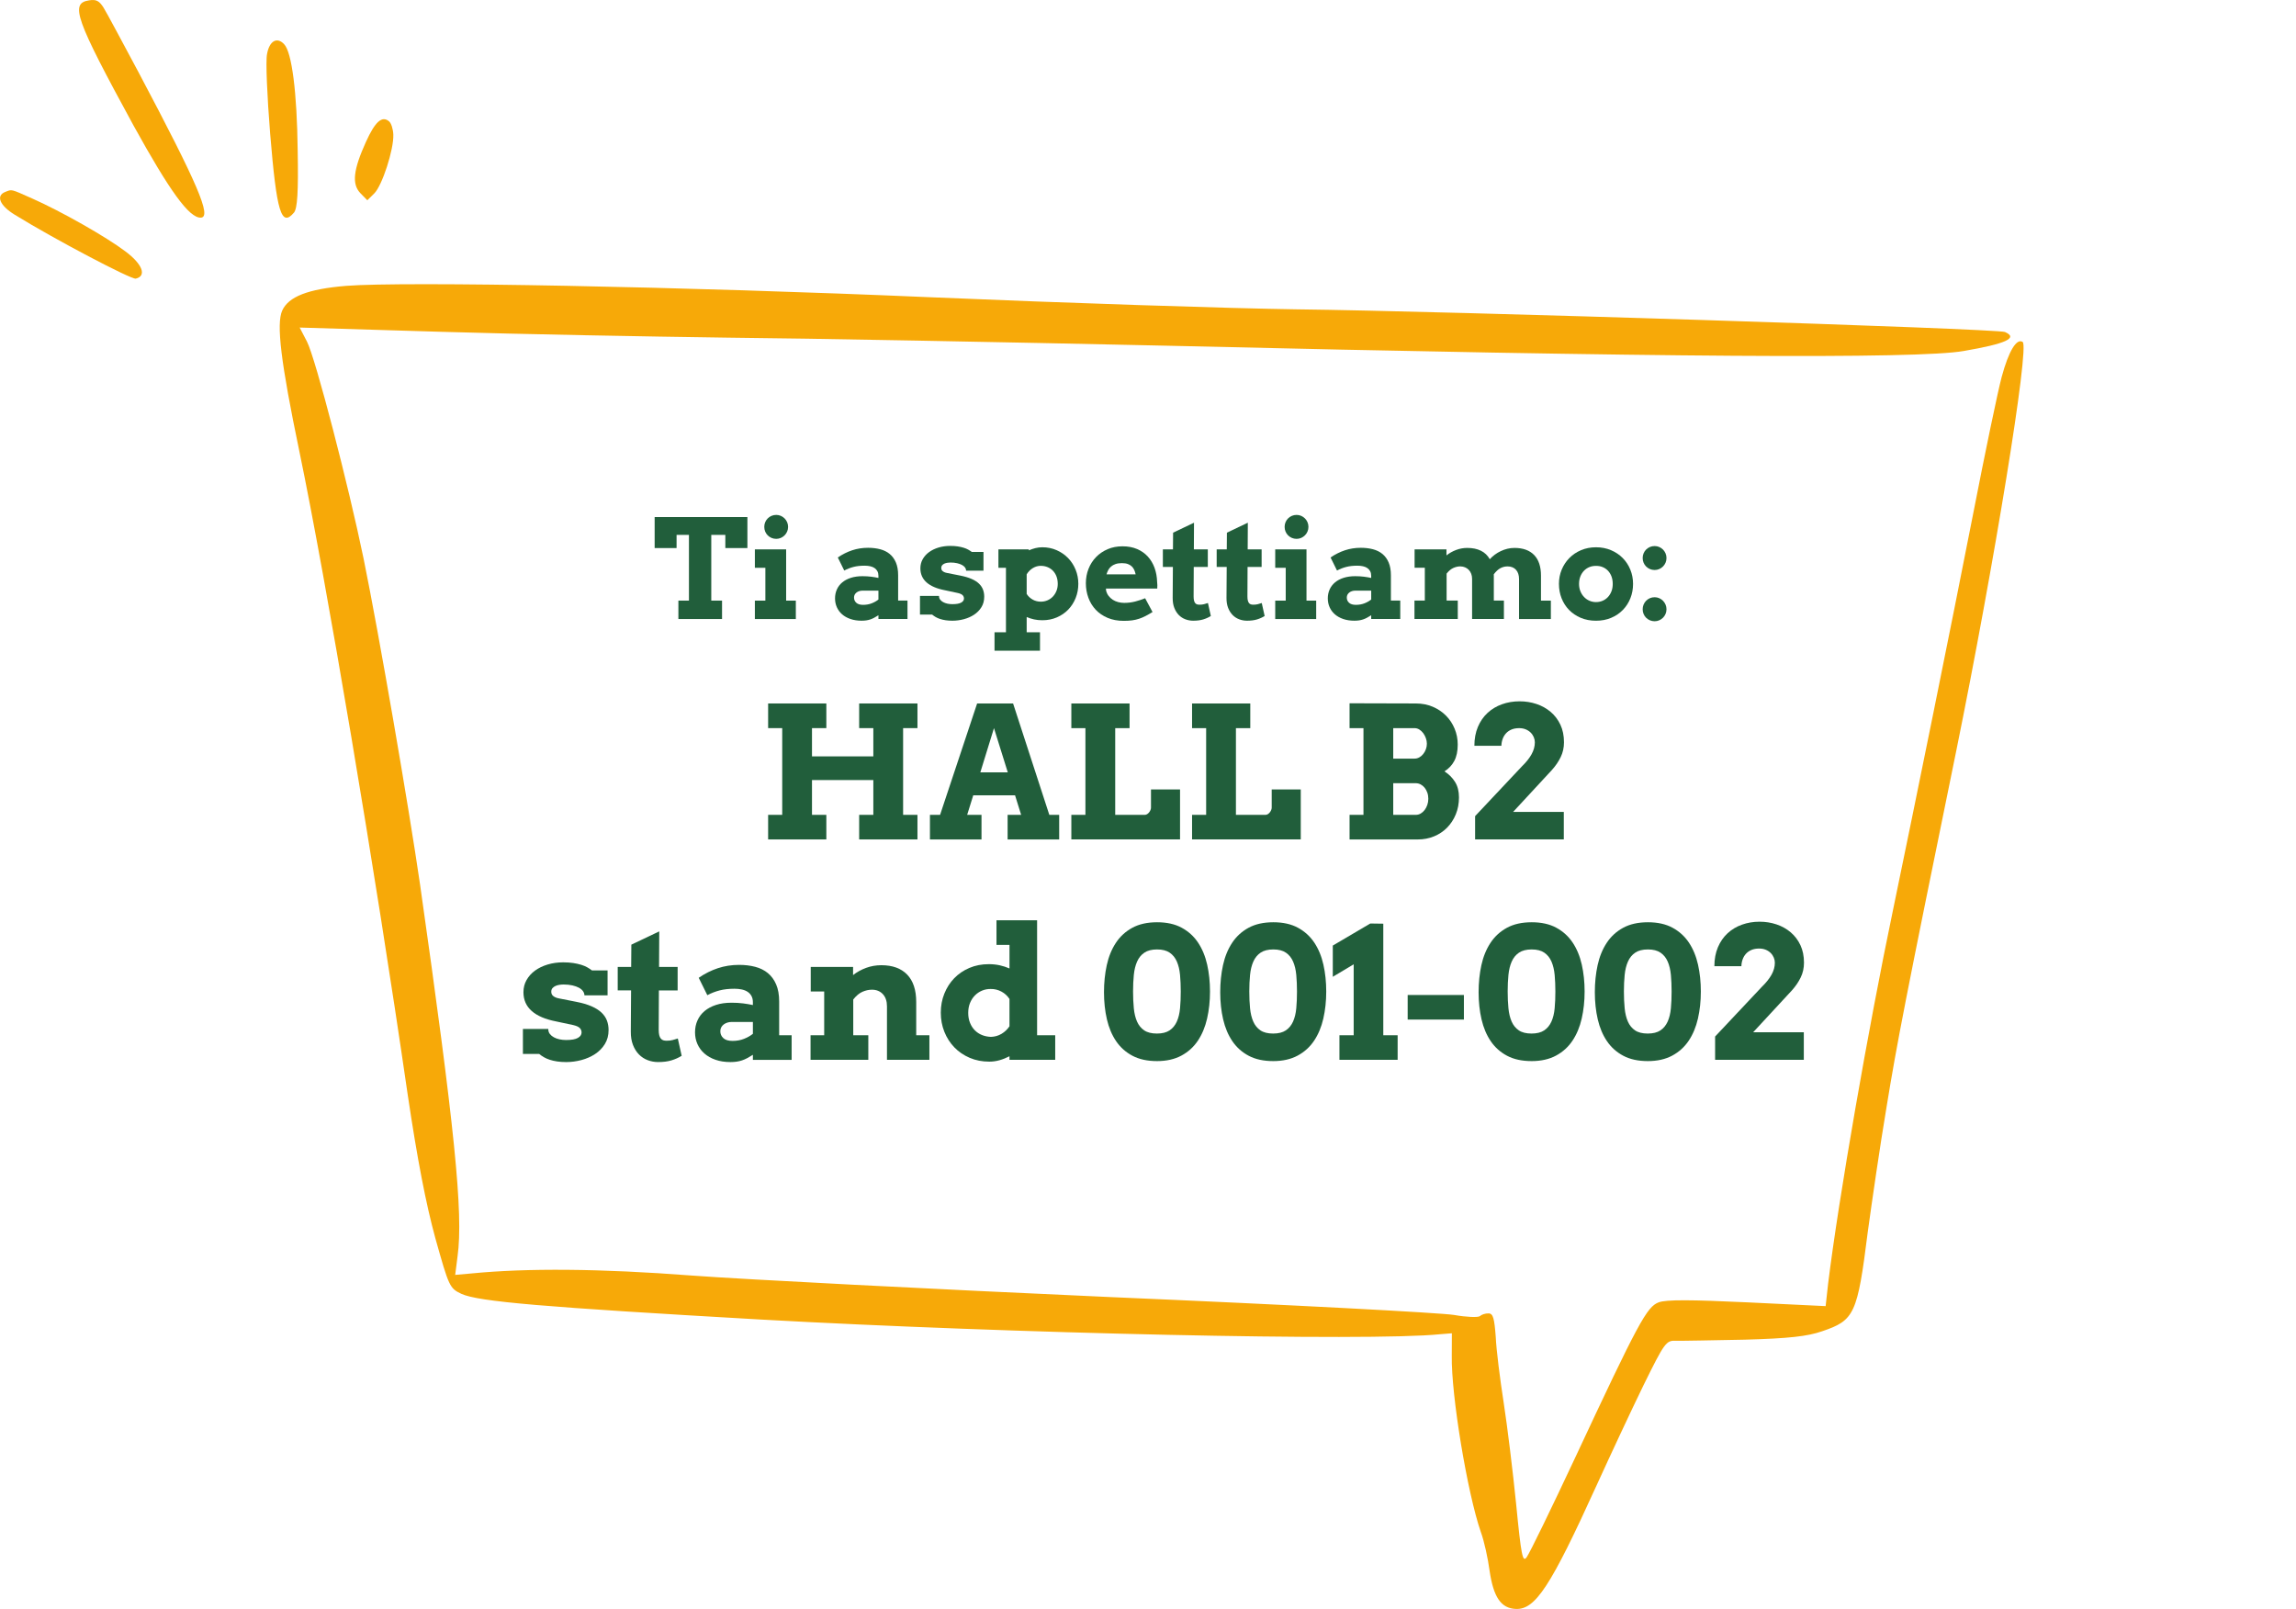 <?xml version="1.0" encoding="UTF-8"?>
<svg id="Livello_1" data-name="Livello 1" xmlns="http://www.w3.org/2000/svg" width="7.055cm" height="4.944cm" viewBox="0 0 199.993 140.16">
  <defs>
    <style>
      .cls-1 {
        fill: #215e3b;
      }

      .cls-2 {
        fill: #f7a908;
      }
    </style>
  </defs>
  <g>
    <path class="cls-2" d="M9.03.693c.252.399,1.619,2.964,3.049,5.636,5.154,9.727,6.383,12.596,5.404,12.63-1.01.035-2.696-2.301-5.867-8.042C6.537,1.597,6.074.279,7.76.03c.62-.104.893.05,1.271.663"/>
    <path class="cls-2" d="M24.74,3.846c.678.684,1.127,4.206,1.185,9.266.068,3.645-.032,5.036-.316,5.4-1.113,1.318-1.516-.001-2.082-6.867-.262-3.23-.4-6.355-.272-6.931.198-1.15.868-1.527,1.485-.868"/>
    <path class="cls-2" d="M33.889,10.575c.184.157.35.668.367,1.157.046,1.305-.974,4.443-1.663,5.121l-.603.592-.617-.631c-.74-.791-.605-2.02.498-4.454.8-1.77,1.405-2.308,2.018-1.785"/>
    <path class="cls-2" d="M2.806,17.294c2.505,1.11,6.445,3.34,8.124,4.615,1.495,1.118,1.857,2.14.885,2.364-.414.069-7.072-3.427-10.535-5.565-1.305-.798-1.662-1.656-.841-1.984.615-.24.435-.288,2.367.57"/>
    <path class="cls-2" d="M112.943,26.948c-5.88-.085-20.245-.556-31.904-1.054-21.48-.931-45.887-1.391-50.893-.992-3.337.276-5.025.941-5.572,2.16-.516,1.159-.126,4.464,1.502,12.279,2.34,11.282,6.576,36.335,9.426,55.967.842,5.674,1.597,9.565,2.414,12.552,1.189,4.238,1.244,4.36,2.267,4.849,1.491.686,7.15,1.155,26.069,2.239,21.707,1.211,53.029,1.912,59.172,1.281l1.043-.084-.008,1.932c-.062,3.469,1.364,12.002,2.524,15.363.299.796.631,2.347.772,3.408.337,2.276.986,3.265,2.292,3.311,1.691.059,3.008-1.918,7.031-10.774,1.191-2.615,3.022-6.536,4.078-8.703,1.855-3.769,1.979-3.916,2.839-3.886.475.017,3.181-.039,5.976-.093,3.866-.106,5.477-.291,6.74-.73,2.827-.958,3.082-1.463,3.988-8.676.358-2.614,1.063-7.48,1.625-10.811.908-5.584,1.633-9.332,6.077-31.064,3.299-16.216,6.399-35.218,5.79-35.631-.523-.351-1.216.772-1.83,3.045-.342,1.286-1.448,6.591-2.462,11.808-1.989,10.165-5.003,24.973-7.003,34.624-2.14,10.219-4.741,25.132-5.654,32.557l-.216,1.955-6.823-.329c-4.865-.23-7.093-.248-7.725.002-1.024.387-1.754,1.72-7.277,13.542-2.087,4.455-3.976,8.344-4.225,8.668-.343.471-.471-.138-.908-4.621-.287-2.848-.772-6.819-1.088-8.853-.315-2.033-.642-4.581-.691-5.73-.122-1.604-.226-2.03-.612-2.044-.297-.01-.627.099-.781.245-.182.114-1.162.08-2.225-.108-1.062-.188-14.527-.9-29.955-1.559-15.426-.69-31.828-1.535-36.481-1.878-7.971-.611-14.358-.652-19.128-.185l-1.461.13.206-1.623c.516-3.725-.261-11.269-3.267-32.386-.982-6.766-3.551-21.678-4.921-28.398-1.296-6.294-4.176-17.414-4.927-18.889l-.64-1.23,12.347.371c6.768.206,17.992.417,24.941.509,6.951.061,24.173.391,38.305.703,42.959,1.017,65.357,1.166,69.363.46,3.647-.627,4.794-1.13,3.594-1.655-.644-.295-48.843-1.827-61.704-1.974"/>
  </g>
  <g>
    <path class="cls-1" d="M59.088,52.32h.92v-5.725h-1.078v1.148h-1.91v-2.701h8.08v2.701h-1.922v-1.148h-1.225v5.725h.938v1.605h-3.803v-1.605Z"/>
    <path class="cls-1" d="M65.75,47.855h2.725v4.465h.844v1.605h-3.568v-1.605h.914v-2.859h-.914v-1.605ZM66.57,45.898c0-.144.026-.28.079-.407s.126-.237.22-.331.204-.168.331-.223.265-.082.413-.082c.141,0,.273.027.398.082s.234.129.328.223.168.204.223.331.082.263.082.407-.027.28-.082.407-.129.237-.223.331-.203.168-.328.223-.258.082-.398.082c-.148,0-.286-.027-.413-.082s-.237-.129-.331-.223-.167-.204-.22-.331-.079-.263-.079-.407Z"/>
    <path class="cls-1" d="M76.514,53.597c-.137.086-.262.159-.375.22s-.227.109-.34.146-.231.065-.352.082-.254.026-.398.026c-.363,0-.689-.05-.976-.149s-.529-.236-.727-.41-.349-.379-.454-.615-.158-.493-.158-.77c0-.281.054-.541.161-.779s.263-.442.466-.612.452-.303.747-.398.632-.144,1.011-.144c.277,0,.53.015.759.044s.44.065.636.108v-.188c0-.152-.029-.284-.088-.396s-.141-.203-.246-.275-.232-.125-.381-.158-.31-.05-.486-.05c-.367,0-.69.036-.97.108s-.548.177-.806.314l-.562-1.137c.398-.273.815-.482,1.251-.627s.897-.217,1.386-.217c.379,0,.73.042,1.052.126s.599.221.829.41.411.436.542.741.196.676.196,1.113v2.209h.815v1.605h-2.531v-.328ZM75.178,52.689c.277,0,.529-.045.756-.135s.42-.199.58-.328v-.773h-1.406c-.09,0-.178.014-.264.041s-.163.066-.231.117-.123.113-.164.188-.061.16-.061.258c0,.18.065.33.196.451s.329.182.595.182Z"/>
    <path class="cls-1" d="M84.064,49.443c-.06-.086-.149-.161-.267-.226s-.261-.116-.431-.155-.362-.059-.577-.059c-.082,0-.17.007-.264.021s-.181.038-.261.073-.146.083-.199.144-.079.138-.079.231c0,.047.007.092.021.135s.04.084.079.123.093.075.161.108.157.06.267.079l1.102.217c.398.078.732.176,1.002.293s.486.254.65.41.282.33.354.521.108.398.108.621c0,.348-.081.652-.243.914s-.375.479-.639.653-.56.305-.891.393-.663.132-.999.132c-.219,0-.417-.014-.595-.041s-.338-.065-.48-.111-.27-.102-.381-.167-.214-.136-.308-.214h-1.06v-1.629h1.658v.035c.004.113.039.212.105.296s.153.155.261.214.23.102.366.132.281.044.434.044c.352,0,.607-.046.768-.138s.24-.21.24-.354c0-.113-.039-.21-.117-.29s-.217-.144-.416-.19l-1.125-.24c-.707-.137-1.24-.364-1.6-.683s-.539-.728-.539-1.228c0-.293.068-.56.205-.8s.322-.445.557-.615.509-.302.823-.396.651-.141,1.011-.141c.246,0,.465.015.656.044s.363.067.516.114.286.102.401.167.218.132.308.202h1.02v1.629h-1.512c0-.094-.03-.184-.091-.27Z"/>
    <path class="cls-1" d="M86.967,47.855h2.648v.088c.188-.082.379-.147.574-.196s.397-.073.604-.073c.445,0,.859.084,1.242.252s.715.397.996.685.501.627.659,1.014.237.797.237,1.23c0,.438-.077.85-.231,1.236s-.37.724-.647,1.011-.608.514-.993.68-.806.249-1.263.249c-.258,0-.498-.024-.721-.073s-.438-.118-.644-.208v1.33h1.16v1.605h-3.961v-1.605h.996v-5.619h-.656v-1.605ZM90.664,49.29c-.246,0-.477.065-.691.193s-.397.31-.545.545v1.711c.125.199.295.361.51.486s.457.188.727.188c.199,0,.389-.038.568-.114s.336-.184.469-.322.238-.303.316-.492.117-.396.117-.618c0-.246-.038-.467-.114-.662s-.181-.36-.314-.495-.289-.238-.469-.31-.371-.108-.574-.108Z"/>
    <path class="cls-1" d="M96.33,51.271l.018.182c.043.176.116.33.22.463s.226.244.366.334.297.157.469.202.346.067.521.067.343-.011.501-.032.311-.051.46-.088.293-.08.434-.129.283-.101.428-.155l.644,1.201c-.223.137-.427.253-.612.349s-.372.175-.56.237-.387.108-.598.138-.457.044-.738.044c-.527,0-.996-.087-1.406-.261s-.755-.409-1.034-.706-.492-.644-.639-1.043-.22-.82-.22-1.266.077-.863.231-1.254.372-.731.653-1.022.617-.52,1.008-.689.824-.252,1.301-.252.899.079,1.269.237.681.377.935.656.449.607.586.984.211.782.223,1.216c.012.098.019.194.021.29s-.001.194-.009.296h-4.471ZM97.731,49.056c-.219,0-.405.026-.56.079s-.284.125-.39.217-.19.196-.252.314-.111.24-.146.369h2.537c-.027-.133-.066-.258-.117-.375s-.121-.221-.211-.31-.204-.161-.343-.214-.311-.079-.519-.079Z"/>
    <path class="cls-1" d="M103.994,47.855h1.213v1.535h-1.225l-.012,2.566c0,.148.012.269.035.36s.058.165.102.22.099.092.161.111.135.029.217.029c.148,0,.279-.015.393-.044s.227-.064.34-.102l.252,1.131c-.199.125-.421.225-.665.299s-.534.111-.87.111c-.238,0-.466-.041-.683-.123s-.407-.206-.571-.372-.295-.374-.393-.624-.144-.541-.141-.873l.018-2.689h-.873v-1.535h.879l.012-1.453,1.822-.867-.012,2.32Z"/>
    <path class="cls-1" d="M108.682,47.855h1.213v1.535h-1.225l-.012,2.566c0,.148.012.269.035.36s.058.165.102.22.099.092.161.111.135.029.217.029c.148,0,.279-.015.393-.044s.227-.064.34-.102l.252,1.131c-.199.125-.421.225-.665.299s-.534.111-.87.111c-.238,0-.466-.041-.683-.123s-.407-.206-.571-.372-.295-.374-.393-.624-.144-.541-.141-.873l.018-2.689h-.873v-1.535h.879l.012-1.453,1.822-.867-.012,2.32Z"/>
    <path class="cls-1" d="M111.078,47.855h2.725v4.465h.844v1.605h-3.568v-1.605h.914v-2.859h-.914v-1.605ZM111.898,45.898c0-.144.026-.28.079-.407s.126-.237.22-.331.204-.168.331-.223.265-.082.413-.082c.141,0,.273.027.398.082s.234.129.328.223.168.204.223.331.082.263.082.407-.027.28-.082.407-.129.237-.223.331-.203.168-.328.223-.258.082-.398.082c-.148,0-.286-.027-.413-.082s-.237-.129-.331-.223-.167-.204-.22-.331-.079-.263-.079-.407Z"/>
    <path class="cls-1" d="M119.439,53.597c-.137.086-.262.159-.375.22s-.227.109-.34.146-.231.065-.352.082-.254.026-.398.026c-.363,0-.689-.05-.976-.149s-.529-.236-.727-.41-.349-.379-.454-.615-.158-.493-.158-.77c0-.281.054-.541.161-.779s.263-.442.466-.612.452-.303.747-.398.632-.144,1.011-.144c.277,0,.53.015.759.044s.44.065.636.108v-.188c0-.152-.029-.284-.088-.396s-.141-.203-.246-.275-.232-.125-.381-.158-.31-.05-.486-.05c-.367,0-.69.036-.97.108s-.548.177-.806.314l-.562-1.137c.398-.273.815-.482,1.251-.627s.897-.217,1.386-.217c.379,0,.73.042,1.052.126s.599.221.829.41.411.436.542.741.196.676.196,1.113v2.209h.815v1.605h-2.531v-.328ZM118.104,52.689c.277,0,.529-.045.756-.135s.42-.199.58-.328v-.773h-1.406c-.09,0-.178.014-.264.041s-.163.066-.231.117-.123.113-.164.188-.061.16-.061.258c0,.18.065.33.196.451s.329.182.595.182Z"/>
    <path class="cls-1" d="M123.219,47.855h2.777v.527c.25-.199.531-.357.844-.475s.635-.176.967-.176c.461,0,.856.081,1.187.243s.589.409.776.741c.129-.144.274-.276.436-.396s.335-.223.519-.31.376-.156.577-.205.407-.073.618-.073c.742,0,1.312.205,1.711.615s.598,1.01.598,1.799v2.174h.861v1.605h-2.772v-3.481c0-.344-.089-.613-.267-.809s-.425-.293-.741-.293c-.219,0-.425.052-.618.155s-.386.282-.577.536c.004.043.006.087.006.132v2.153h.879v1.605h-2.772v-3.492c0-.164-.025-.312-.076-.445s-.121-.246-.211-.34-.196-.167-.319-.22-.259-.081-.407-.085c-.195-.004-.398.039-.606.129s-.409.256-.601.498v2.35h.973v1.605h-3.773v-1.605h.902v-2.859h-.891v-1.605Z"/>
    <path class="cls-1" d="M135.793,50.867c0-.441.08-.856.24-1.242s.383-.725.668-1.014.625-.518,1.02-.685.828-.252,1.301-.252.907.084,1.304.252.737.397,1.022.685.507.627.665,1.014.237.801.237,1.242-.077.856-.231,1.245-.373.729-.656,1.02-.623.52-1.02.689-.837.252-1.321.252c-.488,0-.931-.084-1.327-.252s-.735-.397-1.017-.685-.499-.628-.653-1.017-.231-.806-.231-1.251ZM137.545,50.867c0,.231.039.442.117.636s.185.36.319.501.291.25.469.328.368.117.571.117c.207,0,.399-.038.577-.114s.332-.185.463-.325.233-.308.308-.501.111-.407.111-.642c0-.242-.037-.461-.111-.656s-.177-.361-.308-.498-.285-.241-.463-.314-.37-.106-.577-.102c-.203-.004-.394.03-.571.102s-.334.177-.469.314-.241.303-.319.498-.117.414-.117.656Z"/>
    <path class="cls-1" d="M143.088,48.611c0-.144.026-.28.079-.407s.126-.237.22-.331.204-.168.331-.223.265-.082.413-.082c.141,0,.273.027.398.082s.234.129.328.223.168.204.223.331.082.263.082.407-.027.28-.082.407-.129.237-.223.331-.203.168-.328.223-.258.082-.398.082c-.148,0-.286-.027-.413-.082s-.237-.129-.331-.223-.167-.204-.22-.331-.079-.263-.079-.407ZM143.088,53.075c0-.144.026-.28.079-.407s.126-.238.22-.334.204-.171.331-.226.265-.082.413-.082c.141,0,.273.027.398.082s.234.13.328.226.168.207.223.334.082.263.082.407-.027.28-.082.407-.129.237-.223.331-.203.168-.328.223-.258.082-.398.082c-.148,0-.286-.027-.413-.082s-.237-.129-.331-.223-.167-.204-.22-.331-.079-.263-.079-.407Z"/>
    <path class="cls-1" d="M74.836,61.281h5.078v2.148h-1.25v7.555h1.25v2.141h-5.078v-2.141h1.234v-3.031h-5.344v3.031h1.25v2.141h-5.07v-2.141h1.227v-7.555h-1.227v-2.148h5.07v2.148h-1.25v2.461h5.344v-2.461h-1.234v-2.148Z"/>
    <path class="cls-1" d="M87.766,70.984h1.18l-.531-1.703h-3.641l-.531,1.703h1.25v2.141h-4.492v-2.141h.883l3.227-9.703h3.133l3.156,9.703h.859v2.141h-4.492v-2.141ZM85.391,67.281h2.391l-1.203-3.852-1.188,3.852Z"/>
    <path class="cls-1" d="M93.32,61.281h5.07v2.148h-1.25v7.555h2.578c.067,0,.134-.019.199-.059s.122-.09.172-.152.09-.13.121-.203c.031-.073.047-.143.047-.211v-1.586h2.531v4.352h-9.469v-2.141h1.227v-7.555h-1.227v-2.148Z"/>
    <path class="cls-1" d="M103.836,61.281h5.07v2.148h-1.25v7.555h2.578c.067,0,.134-.019.199-.059s.122-.09.172-.152.09-.13.121-.203c.031-.073.047-.143.047-.211v-1.586h2.531v4.352h-9.469v-2.141h1.227v-7.555h-1.227v-2.148Z"/>
    <path class="cls-1" d="M117.555,70.984h1.211v-7.555h-1.211v-2.164l5.773.016c.536,0,1.027.095,1.473.285.445.19.829.448,1.152.773.323.326.574.706.754,1.141.18.435.27.897.27,1.387,0,.573-.101,1.047-.301,1.422s-.485.677-.856.906c.391.25.699.559.926.926s.34.814.34,1.34c0,.537-.093,1.029-.277,1.477-.185.449-.438.835-.758,1.161s-.699.578-1.137.758-.909.27-1.414.27h-5.945v-2.141ZM121.359,63.429v2.656h1.859c.145,0,.284-.036.414-.109.13-.073.243-.17.34-.293.097-.122.173-.26.231-.414.058-.153.086-.314.086-.48,0-.161-.028-.323-.086-.484-.058-.161-.134-.307-.231-.438-.097-.13-.21-.235-.34-.316-.13-.081-.269-.121-.414-.121h-1.859ZM121.359,68.226v2.758h1.969c.151,0,.293-.039.426-.117s.247-.181.344-.309c.097-.127.173-.276.231-.445.058-.169.086-.345.086-.527,0-.192-.028-.371-.086-.535s-.136-.307-.234-.43c-.099-.122-.215-.219-.348-.289s-.273-.105-.418-.105h-1.969Z"/>
    <path class="cls-1" d="M128.492,71.094l4.094-4.352c.354-.344.628-.688.82-1.031s.289-.692.289-1.047c0-.151-.031-.301-.094-.449s-.152-.281-.27-.398-.261-.211-.43-.281-.36-.105-.574-.105c-.255,0-.477.041-.668.121-.19.081-.349.191-.477.332s-.226.305-.293.492-.104.386-.109.594h-2.352c0-.614.102-1.163.305-1.645.203-.481.483-.888.84-1.219.356-.331.774-.582,1.254-.754s.992-.258,1.539-.258c.516,0,1.007.078,1.473.234s.878.386,1.234.688c.356.302.64.675.848,1.117.208.443.312.953.312,1.531,0,.464-.095.892-.285,1.285-.19.394-.446.769-.769,1.129l-3.375,3.648h4.414v2.399h-7.727v-2.032Z"/>
    <path class="cls-1" d="M50.785,86.348c-.081-.114-.199-.215-.355-.301s-.348-.155-.574-.207-.483-.078-.769-.078c-.109,0-.227.009-.352.027s-.241.051-.348.098c-.107.047-.195.11-.266.191s-.105.184-.105.309c0,.062.009.122.027.18.018.058.053.112.105.164.052.052.123.101.215.144.091.044.209.079.355.105l1.469.289c.531.104.977.234,1.336.391s.648.339.867.547.376.44.473.695c.096.255.144.531.144.828,0,.464-.108.87-.324,1.219-.216.349-.5.64-.852.871s-.748.406-1.188.523c-.44.117-.884.176-1.332.176-.292,0-.556-.019-.793-.055-.237-.036-.451-.086-.641-.148-.19-.062-.359-.137-.508-.223s-.285-.181-.41-.285h-1.414v-2.172h2.211v.047c.005.151.052.282.141.395.088.112.204.207.348.285.143.078.306.137.488.176.182.039.375.059.578.059.469,0,.81-.061,1.023-.184.213-.122.32-.28.32-.473,0-.151-.052-.28-.156-.387-.104-.106-.289-.191-.555-.254l-1.5-.32c-.943-.183-1.654-.485-2.133-.91-.479-.425-.719-.97-.719-1.637,0-.391.091-.746.273-1.066.182-.32.43-.594.742-.82s.678-.402,1.098-.527c.419-.125.868-.188,1.348-.188.328,0,.62.019.875.059.255.039.484.09.688.152s.381.137.535.223c.153.086.29.176.41.27h1.359v2.172h-2.016c0-.125-.041-.245-.121-.359Z"/>
    <path class="cls-1" d="M57.406,84.231h1.617v2.047h-1.633l-.016,3.422c0,.198.016.358.047.48s.077.22.137.293c.06.073.131.122.215.148.083.026.18.039.289.039.198,0,.372-.019.523-.059.151-.039.302-.085.453-.137l.336,1.508c-.266.167-.561.3-.887.398-.326.099-.712.148-1.16.148-.318,0-.621-.055-.91-.164s-.543-.274-.762-.496-.394-.499-.523-.832c-.13-.333-.193-.722-.188-1.164l.023-3.586h-1.164v-2.047h1.172l.016-1.938,2.43-1.156-.016,3.094Z"/>
    <path class="cls-1" d="M65.578,91.887c-.183.114-.349.212-.5.293-.151.081-.302.145-.453.195-.151.05-.308.086-.469.109-.162.023-.339.035-.531.035-.484,0-.918-.066-1.301-.199s-.706-.315-.969-.547c-.263-.231-.465-.505-.606-.82s-.211-.657-.211-1.027c0-.375.071-.722.215-1.039.143-.317.35-.59.621-.816.271-.227.603-.403.996-.531.393-.128.842-.191,1.348-.191.37,0,.707.019,1.012.059s.587.087.848.144v-.25c0-.203-.039-.379-.117-.527s-.188-.271-.328-.367-.31-.167-.508-.211c-.198-.044-.414-.066-.648-.066-.49,0-.921.048-1.293.144-.373.097-.731.235-1.074.418l-.75-1.516c.531-.364,1.087-.644,1.668-.836.581-.192,1.196-.289,1.848-.289.505,0,.973.056,1.402.168s.798.294,1.105.547c.307.253.548.582.723.988.174.406.262.901.262,1.484v2.945h1.086v2.141h-3.375v-.438ZM63.797,90.676c.37,0,.706-.06,1.008-.18.302-.12.56-.266.773-.438v-1.031h-1.875c-.12,0-.237.019-.352.055-.115.036-.218.089-.309.156-.091.067-.164.151-.219.25s-.082.214-.082.344c0,.239.087.44.262.602.174.161.439.242.793.242Z"/>
    <path class="cls-1" d="M77.258,87.668c0-.453-.12-.809-.359-1.066-.24-.258-.558-.387-.953-.387-.271,0-.544.06-.82.18-.276.12-.544.344-.805.672v3.117h1.312v2.141h-5.031v-2.141h1.188v-3.812h-1.172v-2.141h3.688v.711c.338-.266.717-.476,1.137-.629.419-.153.86-.231,1.324-.231.974,0,1.724.273,2.25.816.526.544.789,1.34.789,2.387v2.898h1.148v2.141h-3.695v-4.656Z"/>
    <path class="cls-1" d="M86.797,80.168h3.539v10.016h1.578v2.141h-3.984v-.312c-.281.145-.569.261-.863.344-.294.083-.593.125-.894.125-.62,0-1.189-.11-1.707-.332-.519-.222-.964-.524-1.336-.91-.373-.386-.663-.837-.871-1.355-.208-.519-.312-1.074-.312-1.668s.102-1.147.309-1.66c.206-.513.492-.96.859-1.34s.807-.68,1.32-.898c.513-.219,1.077-.328,1.691-.328.338,0,.656.032.953.098s.581.157.852.277v-2.055h-1.133v-2.141ZM86.305,90.325c.344-.011.655-.099.934-.266.278-.167.509-.386.691-.656v-2.383c-.183-.276-.418-.491-.707-.644s-.595-.228-.918-.223c-.271-.005-.525.042-.762.141-.237.099-.445.239-.625.422s-.322.401-.426.656c-.104.255-.156.544-.156.867,0,.317.052.606.156.863.104.258.246.477.426.656s.388.316.625.41c.237.094.491.145.762.156Z"/>
    <path class="cls-1" d="M100.773,92.434c-.833,0-1.542-.153-2.125-.461s-1.059-.731-1.426-1.27-.636-1.175-.805-1.906-.254-1.52-.254-2.363c0-.833.081-1.618.242-2.356s.425-1.383.789-1.938.841-.993,1.43-1.316c.589-.322,1.31-.484,2.164-.484.844,0,1.559.159,2.144.477.586.318,1.062.75,1.426,1.297s.629,1.187.793,1.918.246,1.512.246,2.34c0,.839-.085,1.626-.254,2.363s-.438,1.379-.805,1.926-.845.98-1.434,1.297-1.3.477-2.133.477ZM100.773,90.035c.464,0,.832-.093,1.105-.277s.483-.44.629-.766.239-.712.281-1.16.062-.935.062-1.461c0-.516-.021-.996-.062-1.441s-.134-.833-.277-1.164-.352-.59-.625-.777-.64-.281-1.098-.281c-.464,0-.833.094-1.109.281s-.487.446-.633.777-.241.719-.285,1.164-.066.926-.066,1.441c0,.526.022,1.013.066,1.461s.138.835.281,1.16.352.581.625.766.642.277,1.105.277Z"/>
    <path class="cls-1" d="M110.898,92.434c-.833,0-1.542-.153-2.125-.461s-1.059-.731-1.426-1.27-.636-1.175-.805-1.906-.254-1.52-.254-2.363c0-.833.081-1.618.242-2.356s.425-1.383.789-1.938.841-.993,1.43-1.316c.589-.322,1.31-.484,2.164-.484.844,0,1.559.159,2.144.477.586.318,1.062.75,1.426,1.297s.629,1.187.793,1.918.246,1.512.246,2.34c0,.839-.085,1.626-.254,2.363s-.438,1.379-.805,1.926-.845.98-1.434,1.297-1.3.477-2.133.477ZM110.898,90.035c.464,0,.832-.093,1.105-.277s.483-.44.629-.766.239-.712.281-1.16.062-.935.062-1.461c0-.516-.021-.996-.062-1.441s-.134-.833-.277-1.164-.352-.59-.625-.777-.64-.281-1.098-.281c-.464,0-.833.094-1.109.281s-.487.446-.633.777-.241.719-.285,1.164-.066.926-.066,1.441c0,.526.022,1.013.066,1.461s.138.835.281,1.16.352.581.625.766.642.277,1.105.277Z"/>
    <path class="cls-1" d="M116.672,90.184h1.242v-6.18l-1.82,1.086v-2.719l3.266-1.922,1.133.016v9.719h1.25v2.141h-5.07v-2.141Z"/>
    <path class="cls-1" d="M122.617,88.817v-2.141h4.898v2.141h-4.898Z"/>
    <path class="cls-1" d="M133.406,92.434c-.833,0-1.542-.153-2.125-.461s-1.059-.731-1.426-1.27-.636-1.175-.805-1.906-.254-1.52-.254-2.363c0-.833.081-1.618.242-2.356s.425-1.383.789-1.938.841-.993,1.43-1.316c.589-.322,1.31-.484,2.164-.484.844,0,1.559.159,2.144.477.586.318,1.062.75,1.426,1.297s.629,1.187.793,1.918.246,1.512.246,2.34c0,.839-.085,1.626-.254,2.363s-.438,1.379-.805,1.926-.845.98-1.434,1.297-1.3.477-2.133.477ZM133.406,90.035c.464,0,.832-.093,1.105-.277s.483-.44.629-.766.239-.712.281-1.16.062-.935.062-1.461c0-.516-.021-.996-.062-1.441s-.134-.833-.277-1.164-.352-.59-.625-.777-.64-.281-1.098-.281c-.464,0-.833.094-1.109.281s-.487.446-.633.777-.241.719-.285,1.164-.066.926-.066,1.441c0,.526.022,1.013.066,1.461s.138.835.281,1.16.352.581.625.766.642.277,1.105.277Z"/>
    <path class="cls-1" d="M143.531,92.434c-.833,0-1.542-.153-2.125-.461s-1.059-.731-1.426-1.27-.636-1.175-.805-1.906-.254-1.52-.254-2.363c0-.833.081-1.618.242-2.356s.425-1.383.789-1.938.841-.993,1.43-1.316c.589-.322,1.31-.484,2.164-.484.844,0,1.559.159,2.144.477.586.318,1.062.75,1.426,1.297s.629,1.187.793,1.918.246,1.512.246,2.34c0,.839-.085,1.626-.254,2.363s-.438,1.379-.805,1.926-.845.98-1.434,1.297-1.3.477-2.133.477ZM143.531,90.035c.464,0,.832-.093,1.105-.277s.483-.44.629-.766.239-.712.281-1.16.062-.935.062-1.461c0-.516-.021-.996-.062-1.441s-.134-.833-.277-1.164-.352-.59-.625-.777-.64-.281-1.098-.281c-.464,0-.833.094-1.109.281s-.487.446-.633.777-.241.719-.285,1.164-.066.926-.066,1.441c0,.526.022,1.013.066,1.461s.138.835.281,1.16.352.581.625.766.642.277,1.105.277Z"/>
    <path class="cls-1" d="M149.399,90.293l4.094-4.352c.354-.344.628-.688.82-1.031s.289-.692.289-1.047c0-.151-.031-.301-.094-.449s-.152-.281-.27-.398-.261-.211-.43-.281-.36-.105-.574-.105c-.255,0-.477.041-.668.121-.19.081-.349.191-.477.332s-.226.305-.293.492-.104.386-.109.594h-2.352c0-.614.102-1.162.305-1.645.203-.481.483-.888.84-1.219.356-.33.774-.582,1.254-.754s.992-.258,1.539-.258c.516,0,1.007.078,1.473.234s.878.386,1.234.688c.356.303.64.675.848,1.117.208.443.312.953.312,1.531,0,.464-.095.892-.285,1.285s-.446.769-.769,1.129l-3.375,3.648h4.414v2.398h-7.727v-2.031Z"/>
  </g>
</svg>